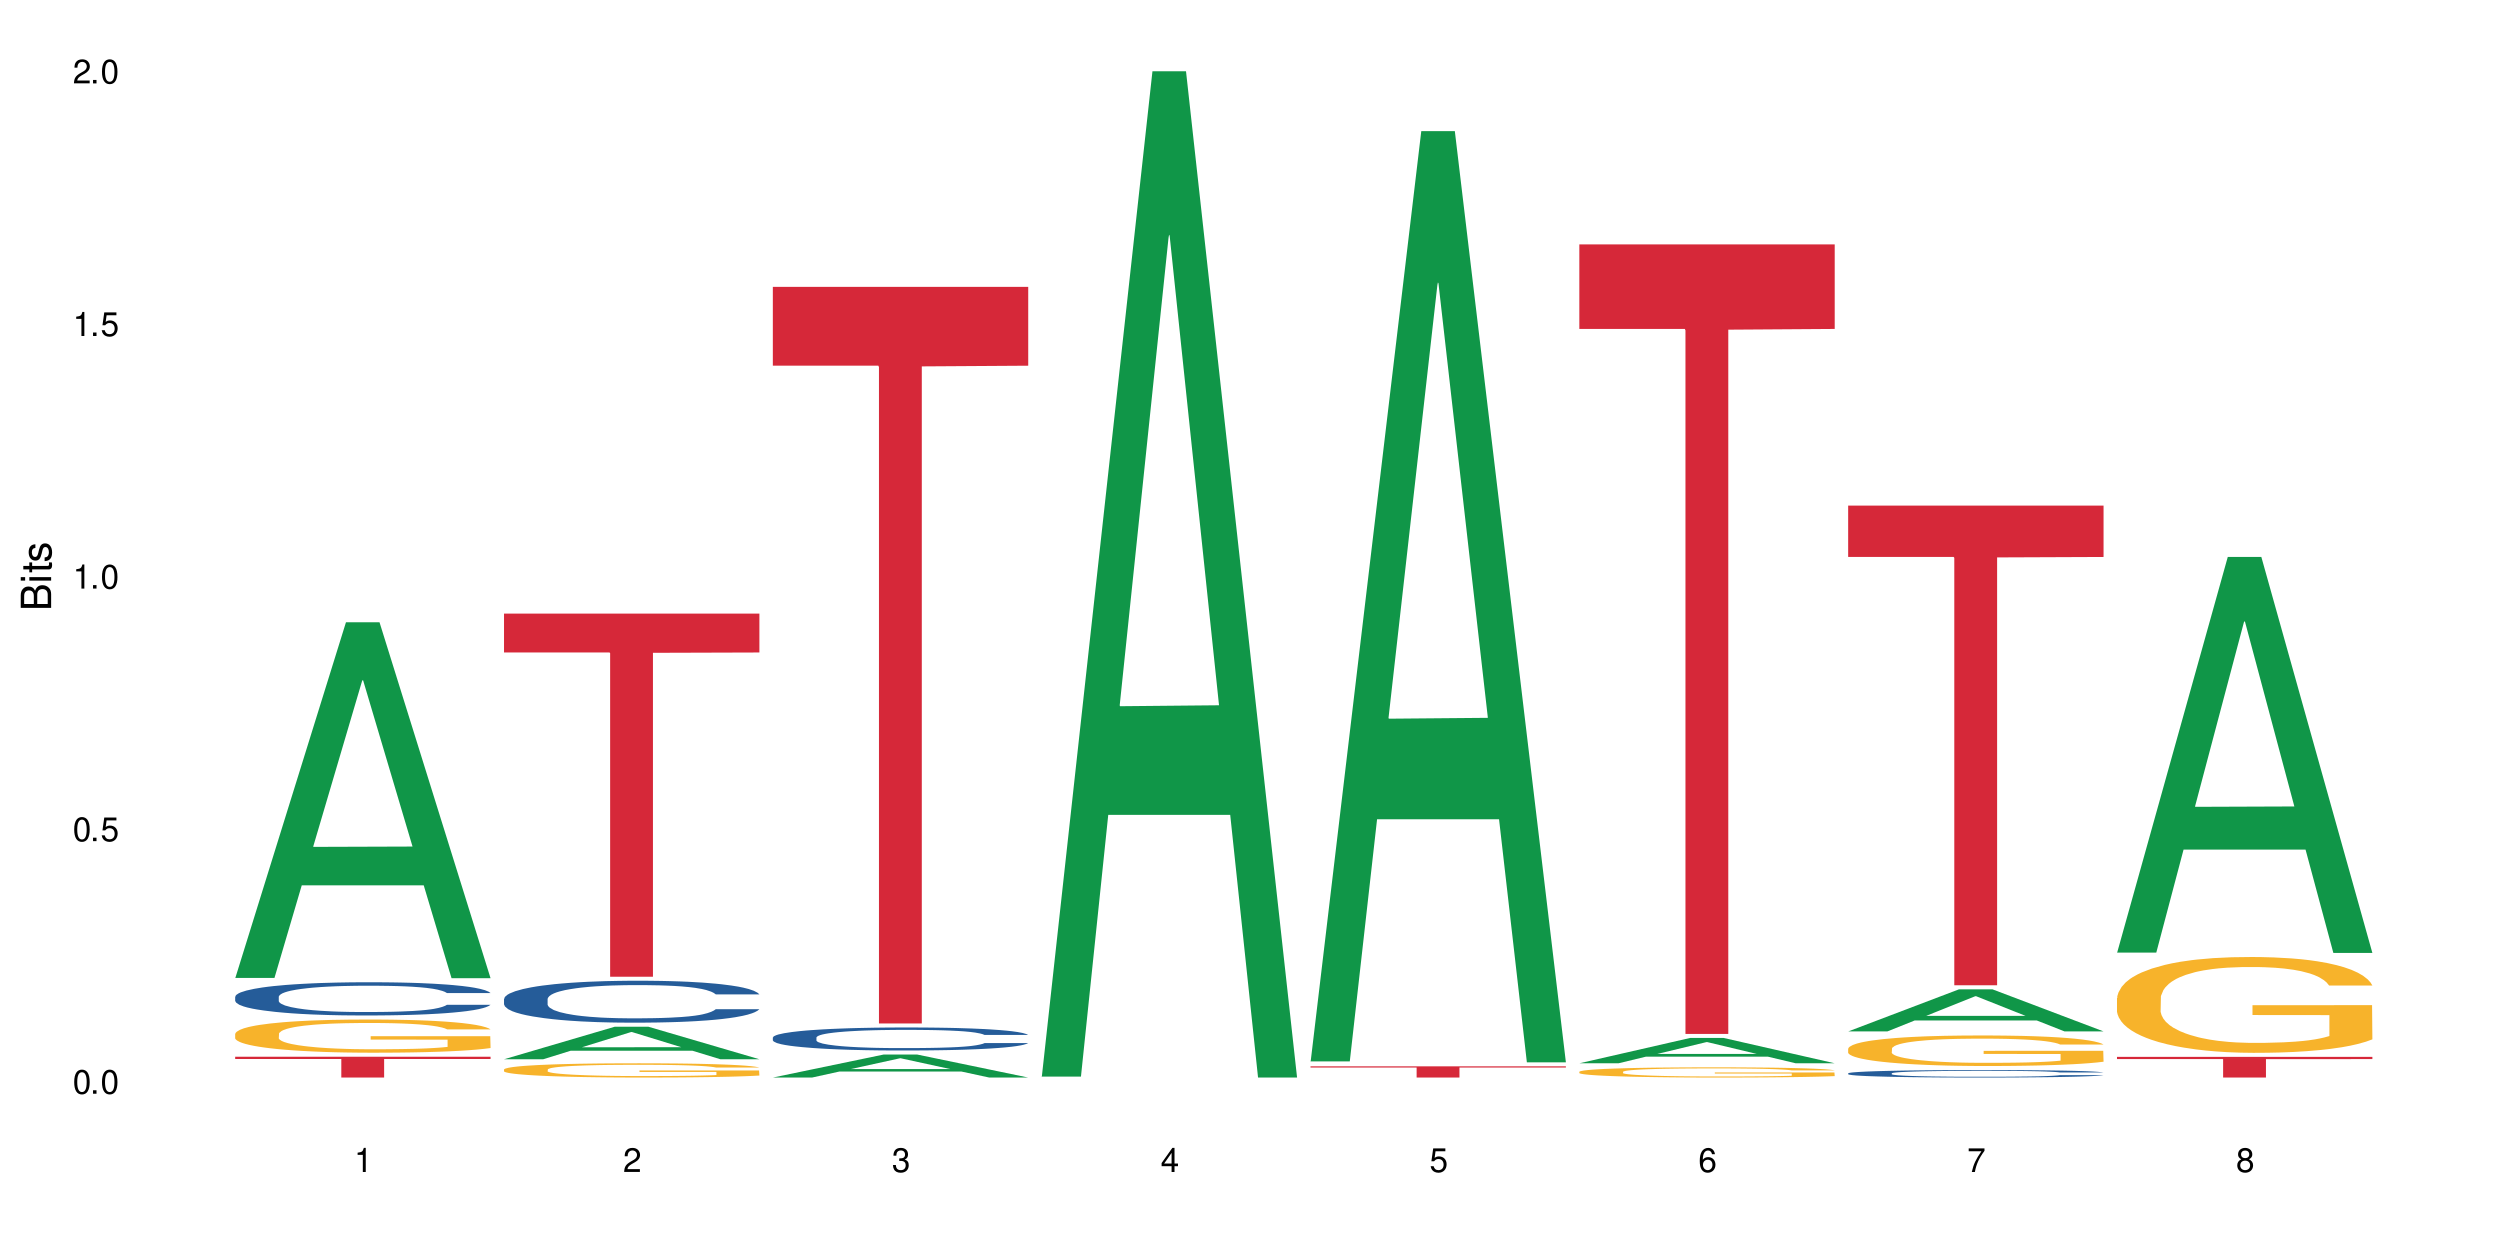 <?xml version="1.0" encoding="UTF-8"?>
<svg xmlns="http://www.w3.org/2000/svg" xmlns:xlink="http://www.w3.org/1999/xlink" width="720" height="360" viewBox="0 0 720 360">
<defs>
<g>
<g id="glyph-0-0">
</g>
<g id="glyph-0-1">
<path d="M 2.641 -6.938 C 2 -6.938 1.422 -6.656 1.078 -6.172 C 0.641 -5.562 0.406 -4.641 0.406 -3.359 C 0.406 -1.016 1.188 0.219 2.641 0.219 C 4.078 0.219 4.859 -1.016 4.859 -3.297 C 4.859 -4.641 4.656 -5.547 4.203 -6.172 C 3.844 -6.656 3.281 -6.938 2.641 -6.938 Z M 2.641 -6.188 C 3.547 -6.188 4 -5.25 4 -3.375 C 4 -1.406 3.562 -0.484 2.625 -0.484 C 1.734 -0.484 1.281 -1.438 1.281 -3.344 C 1.281 -5.25 1.734 -6.188 2.641 -6.188 Z M 2.641 -6.188 "/>
</g>
<g id="glyph-0-2">
<path d="M 1.828 -1 L 0.828 -1 L 0.828 0 L 1.828 0 Z M 1.828 -1 "/>
</g>
<g id="glyph-0-3">
<path d="M 4.562 -6.797 L 1.062 -6.797 L 0.547 -3.094 L 1.328 -3.094 C 1.719 -3.562 2.047 -3.734 2.578 -3.734 C 3.484 -3.734 4.062 -3.109 4.062 -2.094 C 4.062 -1.125 3.484 -0.531 2.578 -0.531 C 1.828 -0.531 1.375 -0.906 1.188 -1.672 L 0.328 -1.672 C 0.453 -1.109 0.547 -0.844 0.75 -0.594 C 1.125 -0.078 1.828 0.219 2.594 0.219 C 3.969 0.219 4.922 -0.781 4.922 -2.219 C 4.922 -3.562 4.031 -4.484 2.719 -4.484 C 2.25 -4.484 1.859 -4.359 1.469 -4.062 L 1.734 -5.969 L 4.562 -5.969 Z M 4.562 -6.797 "/>
</g>
<g id="glyph-0-4">
<path d="M 2.484 -4.938 L 2.484 0 L 3.328 0 L 3.328 -6.938 L 2.766 -6.938 C 2.469 -5.875 2.281 -5.734 0.984 -5.562 L 0.984 -4.938 Z M 2.484 -4.938 "/>
</g>
<g id="glyph-0-5">
<path d="M 4.859 -0.828 L 1.281 -0.828 C 1.359 -1.406 1.672 -1.781 2.5 -2.281 L 3.469 -2.828 C 4.406 -3.344 4.906 -4.062 4.906 -4.906 C 4.906 -5.484 4.672 -6.031 4.266 -6.406 C 3.859 -6.766 3.375 -6.938 2.719 -6.938 C 1.859 -6.938 1.219 -6.625 0.844 -6.031 C 0.609 -5.672 0.5 -5.234 0.484 -4.531 L 1.328 -4.531 C 1.359 -5.016 1.406 -5.281 1.531 -5.516 C 1.75 -5.938 2.188 -6.203 2.703 -6.203 C 3.469 -6.203 4.031 -5.641 4.031 -4.891 C 4.031 -4.344 3.719 -3.859 3.125 -3.516 L 2.234 -3 C 0.812 -2.172 0.406 -1.531 0.328 -0.016 L 4.859 -0.016 Z M 4.859 -0.828 "/>
</g>
<g id="glyph-0-6">
<path d="M 2.125 -3.188 L 2.578 -3.188 C 3.5 -3.188 3.984 -2.766 3.984 -1.922 C 3.984 -1.062 3.469 -0.531 2.594 -0.531 C 1.656 -0.531 1.203 -1 1.156 -2.016 L 0.312 -2.016 C 0.344 -1.453 0.438 -1.094 0.609 -0.781 C 0.953 -0.109 1.625 0.219 2.547 0.219 C 3.953 0.219 4.859 -0.625 4.859 -1.938 C 4.859 -2.828 4.516 -3.297 3.703 -3.594 C 4.344 -3.844 4.656 -4.328 4.656 -5.031 C 4.656 -6.219 3.875 -6.938 2.578 -6.938 C 1.203 -6.938 0.484 -6.172 0.453 -4.703 L 1.297 -4.703 C 1.312 -5.125 1.344 -5.359 1.453 -5.578 C 1.641 -5.969 2.062 -6.203 2.594 -6.203 C 3.344 -6.203 3.797 -5.75 3.797 -5 C 3.797 -4.516 3.609 -4.219 3.25 -4.047 C 3.016 -3.953 2.703 -3.922 2.125 -3.906 Z M 2.125 -3.188 "/>
</g>
<g id="glyph-0-7">
<path d="M 3.141 -1.672 L 3.141 0 L 3.984 0 L 3.984 -1.672 L 4.984 -1.672 L 4.984 -2.438 L 3.984 -2.438 L 3.984 -6.938 L 3.359 -6.938 L 0.266 -2.578 L 0.266 -1.672 Z M 3.141 -2.438 L 1 -2.438 L 3.141 -5.5 Z M 3.141 -2.438 "/>
</g>
<g id="glyph-0-8">
<path d="M 4.781 -5.125 C 4.609 -6.266 3.891 -6.938 2.844 -6.938 C 2.094 -6.938 1.422 -6.578 1.031 -5.953 C 0.594 -5.266 0.406 -4.422 0.406 -3.172 C 0.406 -2 0.578 -1.25 0.984 -0.641 C 1.359 -0.078 1.953 0.219 2.703 0.219 C 3.984 0.219 4.922 -0.75 4.922 -2.094 C 4.922 -3.375 4.062 -4.281 2.844 -4.281 C 2.172 -4.281 1.641 -4.031 1.281 -3.516 C 1.281 -5.234 1.828 -6.188 2.797 -6.188 C 3.391 -6.188 3.797 -5.797 3.938 -5.125 Z M 2.734 -3.531 C 3.547 -3.531 4.062 -2.953 4.062 -2.031 C 4.062 -1.156 3.484 -0.531 2.703 -0.531 C 1.922 -0.531 1.328 -1.188 1.328 -2.078 C 1.328 -2.938 1.906 -3.531 2.734 -3.531 Z M 2.734 -3.531 "/>
</g>
<g id="glyph-0-9">
<path d="M 4.984 -6.797 L 0.438 -6.797 L 0.438 -5.969 L 4.109 -5.969 C 2.5 -3.656 1.828 -2.234 1.328 0 L 2.219 0 C 2.594 -2.172 3.453 -4.047 4.984 -6.094 Z M 4.984 -6.797 "/>
</g>
<g id="glyph-0-10">
<path d="M 3.75 -3.656 C 4.469 -4.094 4.688 -4.438 4.688 -5.078 C 4.688 -6.172 3.844 -6.938 2.641 -6.938 C 1.438 -6.938 0.594 -6.172 0.594 -5.094 C 0.594 -4.438 0.812 -4.094 1.516 -3.656 C 0.734 -3.266 0.359 -2.703 0.359 -1.922 C 0.359 -0.656 1.281 0.219 2.641 0.219 C 3.984 0.219 4.922 -0.656 4.922 -1.922 C 4.922 -2.703 4.531 -3.266 3.75 -3.656 Z M 2.641 -6.188 C 3.359 -6.188 3.812 -5.75 3.812 -5.062 C 3.812 -4.406 3.344 -3.984 2.641 -3.984 C 1.922 -3.984 1.453 -4.406 1.453 -5.078 C 1.453 -5.75 1.922 -6.188 2.641 -6.188 Z M 2.641 -3.266 C 3.484 -3.266 4.062 -2.719 4.062 -1.906 C 4.062 -1.078 3.484 -0.531 2.625 -0.531 C 1.797 -0.531 1.219 -1.094 1.219 -1.906 C 1.219 -2.719 1.781 -3.266 2.641 -3.266 Z M 2.641 -3.266 "/>
</g>
<g id="glyph-1-0">
</g>
<g id="glyph-1-1">
<path d="M 0 -0.953 L 0 -4.891 C 0 -5.719 -0.234 -6.344 -0.734 -6.797 C -1.188 -7.234 -1.812 -7.469 -2.5 -7.469 C -3.547 -7.469 -4.188 -7 -4.625 -5.875 C -4.984 -6.688 -5.625 -7.094 -6.531 -7.094 C -7.172 -7.094 -7.734 -6.859 -8.141 -6.391 C -8.562 -5.922 -8.75 -5.344 -8.75 -4.5 L -8.75 -0.953 Z M -4.984 -2.062 L -7.766 -2.062 L -7.766 -4.219 C -7.766 -4.844 -7.688 -5.203 -7.453 -5.5 C -7.219 -5.812 -6.859 -5.969 -6.375 -5.969 C -5.891 -5.969 -5.531 -5.812 -5.297 -5.5 C -5.062 -5.203 -4.984 -4.844 -4.984 -4.219 Z M -0.984 -2.062 L -4 -2.062 L -4 -4.781 C -4 -5.766 -3.438 -6.359 -2.484 -6.359 C -1.547 -6.359 -0.984 -5.766 -0.984 -4.781 Z M -0.984 -2.062 "/>
</g>
<g id="glyph-1-2">
<path d="M -6.281 -1.797 L -6.281 -0.797 L 0 -0.797 L 0 -1.797 Z M -8.75 -1.797 L -8.75 -0.797 L -7.484 -0.797 L -7.484 -1.797 Z M -8.75 -1.797 "/>
</g>
<g id="glyph-1-3">
<path d="M -6.281 -3.047 L -6.281 -2.016 L -8.016 -2.016 L -8.016 -1.016 L -6.281 -1.016 L -6.281 -0.172 L -5.469 -0.172 L -5.469 -1.016 L -0.719 -1.016 C -0.078 -1.016 0.281 -1.453 0.281 -2.234 C 0.281 -2.5 0.25 -2.719 0.188 -3.047 L -0.641 -3.047 C -0.609 -2.906 -0.594 -2.766 -0.594 -2.562 C -0.594 -2.141 -0.719 -2.016 -1.156 -2.016 L -5.469 -2.016 L -5.469 -3.047 Z M -6.281 -3.047 "/>
</g>
<g id="glyph-1-4">
<path d="M -4.531 -5.25 C -5.766 -5.25 -6.469 -4.422 -6.469 -2.969 C -6.469 -1.516 -5.719 -0.562 -4.547 -0.562 C -3.562 -0.562 -3.094 -1.062 -2.734 -2.562 L -2.516 -3.484 C -2.344 -4.188 -2.094 -4.469 -1.641 -4.469 C -1.047 -4.469 -0.641 -3.875 -0.641 -3 C -0.641 -2.453 -0.797 -2 -1.062 -1.75 C -1.25 -1.594 -1.422 -1.531 -1.875 -1.469 L -1.875 -0.406 C -0.422 -0.453 0.281 -1.266 0.281 -2.922 C 0.281 -4.5 -0.5 -5.516 -1.719 -5.516 C -2.656 -5.516 -3.172 -4.984 -3.469 -3.734 L -3.703 -2.766 C -3.891 -1.953 -4.156 -1.609 -4.594 -1.609 C -5.188 -1.609 -5.547 -2.125 -5.547 -2.938 C -5.547 -3.75 -5.203 -4.172 -4.531 -4.203 Z M -4.531 -5.25 "/>
</g>
</g>
</defs>
<rect x="-72" y="-36" width="864" height="432" fill="rgb(100%, 100%, 100%)" fill-opacity="1"/>
<path fill-rule="nonzero" fill="rgb(6.275%, 58.824%, 28.235%)" fill-opacity="1" d="M 67.73 281.637 L 67.809 281.539 L 99.637 179.219 L 109.301 179.219 L 141.281 281.73 L 130.047 281.73 L 122.031 254.973 L 86.906 254.973 L 79.047 281.637 L 67.73 281.637 L 90.285 243.902 L 118.809 243.805 L 104.586 195.965 L 104.43 195.871 L 104.27 196.16 L 90.207 243.805 L 90.285 243.902 Z M 67.73 281.637 "/>
<path fill-rule="nonzero" fill="rgb(14.51%, 36.078%, 60%)" fill-opacity="1" d="M 67.73 287.055 L 67.82 287.047 L 67.82 286.836 L 68.09 286.504 L 68.719 286.086 L 69.344 285.797 L 70.961 285.281 L 73.203 284.785 L 75.535 284.398 L 77.238 284.172 L 78.766 283.996 L 82.262 283.672 L 84.504 283.508 L 86.926 283.359 L 89.887 283.211 L 92.039 283.121 L 96.883 282.984 L 100.469 282.922 L 103.25 282.895 L 109.262 282.895 L 112.848 282.93 L 115.449 282.973 L 118.32 283.043 L 120.742 283.121 L 124.957 283.316 L 128.727 283.559 L 130.43 283.699 L 133.121 283.969 L 135.184 284.234 L 136.617 284.461 L 138.234 284.785 L 139.668 285.176 L 140.746 285.621 L 141.281 286 L 128.727 286 L 128.098 285.648 L 127.379 285.379 L 126.035 285.02 L 124.688 284.766 L 122.805 284.512 L 121.102 284.348 L 118.77 284.18 L 116.707 284.074 L 114.555 283.996 L 112.488 283.945 L 108.543 283.891 L 103.969 283.891 L 102.266 283.91 L 98.766 283.98 L 96.883 284.039 L 94.191 284.164 L 92.309 284.277 L 90.066 284.449 L 88.539 284.602 L 86.656 284.828 L 85.312 285.027 L 83.785 285.316 L 82.891 285.535 L 82.082 285.781 L 81.363 286.066 L 80.828 286.375 L 80.469 286.699 L 80.289 287.012 L 80.289 288.367 L 80.469 288.68 L 80.918 289.047 L 82.082 289.582 L 83.785 290.043 L 85.762 290.41 L 87.645 290.676 L 88.719 290.797 L 90.156 290.938 L 92.398 291.109 L 95.629 291.285 L 97.512 291.355 L 100.383 291.426 L 103.34 291.461 L 107.289 291.461 L 110.785 291.426 L 113.117 291.383 L 115.539 291.312 L 118.859 291.164 L 120.922 291.023 L 122.715 290.859 L 124.062 290.691 L 124.957 290.551 L 126.305 290.281 L 127.379 289.984 L 128.188 289.676 L 128.727 289.379 L 141.281 289.379 L 140.746 289.73 L 139.938 290.07 L 139.129 290.324 L 137.875 290.629 L 136.441 290.902 L 134.375 291.207 L 132.672 291.406 L 130.43 291.625 L 128.367 291.793 L 126.125 291.941 L 122.805 292.117 L 120.652 292.203 L 118.32 292.281 L 115.539 292.352 L 112.043 292.414 L 108.273 292.449 L 104.777 292.457 L 101.008 292.438 L 98.227 292.406 L 94.551 292.324 L 89.977 292.168 L 86.656 292.004 L 84.055 291.836 L 81.812 291.66 L 79.301 291.426 L 76.074 291.039 L 74.098 290.742 L 72.754 290.5 L 71.23 290.16 L 70.152 289.852 L 68.898 289.363 L 68 288.742 L 67.73 288.262 Z M 67.73 287.055 "/>
<path fill-rule="nonzero" fill="rgb(96.863%, 70.196%, 16.863%)" fill-opacity="1" d="M 67.73 297.715 L 67.82 297.707 L 67.82 297.531 L 68.18 297.141 L 69.078 296.598 L 70.242 296.152 L 71.5 295.805 L 72.305 295.621 L 73.652 295.359 L 74.816 295.168 L 77.777 294.773 L 81.543 294.406 L 83.609 294.25 L 85.941 294.102 L 89.258 293.934 L 90.785 293.875 L 95.449 293.734 L 100.738 293.648 L 106.57 293.621 L 109.262 293.629 L 112.938 293.664 L 117.961 293.762 L 120.832 293.848 L 123.074 293.934 L 125.406 294.047 L 128.277 294.223 L 130.969 294.434 L 133.121 294.641 L 135.273 294.906 L 137.066 295.184 L 138.594 295.488 L 139.938 295.855 L 140.746 296.16 L 141.281 296.469 L 128.816 296.469 L 128.098 296.16 L 127.289 295.926 L 125.945 295.637 L 124.598 295.43 L 123.254 295.262 L 120.742 295.035 L 118.59 294.895 L 115.898 294.773 L 113.297 294.695 L 110.336 294.641 L 108.543 294.625 L 103.789 294.625 L 99.484 294.688 L 96.973 294.758 L 95.18 294.824 L 92.668 294.957 L 91.141 295.062 L 90.246 295.133 L 87.555 295.402 L 85.762 295.648 L 84.773 295.812 L 83.52 296.074 L 82.621 296.309 L 81.633 296.66 L 81.098 296.922 L 80.379 297.516 L 80.289 299.086 L 80.559 299.418 L 81.098 299.777 L 81.812 300.09 L 82.891 300.422 L 83.965 300.676 L 85.852 301.016 L 87.465 301.242 L 88.719 301.391 L 91.141 301.629 L 92.129 301.707 L 94.461 301.863 L 96.883 301.984 L 99.844 302.09 L 102.086 302.145 L 105.672 302.188 L 110.246 302.188 L 115.629 302.133 L 119.039 302.066 L 121.371 301.996 L 122.895 301.934 L 124.777 301.836 L 126.125 301.75 L 127.379 301.652 L 128.906 301.504 L 128.906 299.418 L 106.75 299.41 L 106.75 298.434 L 141.195 298.422 L 141.281 301.836 L 139.398 302.074 L 137.066 302.301 L 134.824 302.477 L 132.492 302.625 L 129.176 302.789 L 126.484 302.895 L 122.355 303.016 L 118.59 303.094 L 114.645 303.148 L 111.145 303.172 L 107.02 303.184 L 103.34 303.164 L 99.395 303.113 L 96.254 303.043 L 93.383 302.957 L 90.516 302.84 L 86.926 302.66 L 84.594 302.512 L 82.172 302.328 L 79.75 302.109 L 77.598 301.871 L 76.164 301.688 L 74.727 301.48 L 73.203 301.219 L 71.766 300.922 L 70.691 300.648 L 69.703 300.344 L 68.988 300.055 L 68.27 299.664 L 67.91 299.348 L 67.73 299.078 Z M 67.73 297.715 "/>
<path fill-rule="nonzero" fill="rgb(83.922%, 15.686%, 22.353%)" fill-opacity="1" d="M 67.73 304.348 L 141.281 304.348 L 141.281 304.988 L 110.629 304.992 L 110.629 310.332 L 98.297 310.332 L 98.297 305 L 98.117 304.988 L 67.73 304.988 Z M 67.73 304.348 "/>
<path fill-rule="nonzero" fill="rgb(6.275%, 58.824%, 28.235%)" fill-opacity="1" d="M 145.156 305.059 L 145.234 305.047 L 177.059 295.695 L 186.723 295.695 L 218.707 305.066 L 207.469 305.066 L 199.453 302.621 L 164.328 302.621 L 156.469 305.059 L 145.156 305.059 L 167.707 301.609 L 196.23 301.598 L 182.008 297.227 L 181.852 297.219 L 181.695 297.246 L 167.629 301.598 L 167.707 301.609 Z M 145.156 305.059 "/>
<path fill-rule="nonzero" fill="rgb(14.51%, 36.078%, 60%)" fill-opacity="1" d="M 145.156 287.715 L 145.242 287.703 L 145.242 287.438 L 145.512 287.02 L 146.141 286.488 L 146.77 286.125 L 148.383 285.473 L 150.625 284.844 L 152.957 284.359 L 154.664 284.07 L 156.188 283.852 L 159.684 283.441 L 161.93 283.234 L 164.352 283.047 L 167.309 282.859 L 169.461 282.75 L 174.305 282.57 L 177.895 282.496 L 180.676 282.461 L 186.684 282.461 L 190.273 282.504 L 192.875 282.562 L 195.742 282.648 L 198.164 282.75 L 202.383 282.992 L 206.148 283.301 L 207.852 283.477 L 210.543 283.82 L 212.605 284.148 L 214.043 284.438 L 215.656 284.844 L 217.094 285.34 L 218.168 285.902 L 218.707 286.379 L 206.148 286.379 L 205.52 285.938 L 204.805 285.594 L 203.457 285.141 L 202.113 284.824 L 200.23 284.504 L 198.523 284.293 L 196.191 284.082 L 194.129 283.949 L 191.977 283.852 L 189.914 283.785 L 185.969 283.719 L 181.391 283.719 L 179.688 283.742 L 176.191 283.828 L 174.305 283.906 L 171.613 284.062 L 169.73 284.203 L 167.488 284.426 L 165.965 284.613 L 164.082 284.898 L 162.734 285.152 L 161.211 285.52 L 160.312 285.793 L 159.508 286.102 L 158.789 286.465 L 158.25 286.852 L 157.891 287.262 L 157.711 287.656 L 157.711 289.367 L 157.891 289.766 L 158.34 290.23 L 159.508 290.902 L 161.211 291.488 L 163.184 291.949 L 165.066 292.281 L 166.145 292.438 L 167.578 292.613 L 169.82 292.832 L 173.051 293.055 L 174.934 293.141 L 177.805 293.23 L 180.766 293.273 L 184.711 293.273 L 188.211 293.23 L 190.543 293.176 L 192.965 293.086 L 196.281 292.898 L 198.344 292.723 L 200.141 292.512 L 201.484 292.305 L 202.383 292.125 L 203.727 291.785 L 204.805 291.41 L 205.609 291.023 L 206.148 290.648 L 218.707 290.648 L 218.168 291.09 L 217.359 291.52 L 216.555 291.84 L 215.297 292.227 L 213.863 292.566 L 211.801 292.953 L 210.094 293.207 L 207.852 293.484 L 205.789 293.695 L 203.547 293.883 L 200.23 294.102 L 198.074 294.211 L 195.742 294.312 L 192.965 294.398 L 189.465 294.477 L 185.699 294.52 L 182.199 294.531 L 178.434 294.512 L 175.652 294.465 L 171.973 294.367 L 167.398 294.168 L 164.082 293.957 L 161.48 293.75 L 159.238 293.527 L 156.727 293.23 L 153.496 292.746 L 151.523 292.371 L 150.176 292.059 L 148.652 291.629 L 147.574 291.242 L 146.32 290.625 L 145.422 289.844 L 145.156 289.234 Z M 145.156 287.715 "/>
<path fill-rule="nonzero" fill="rgb(96.863%, 70.196%, 16.863%)" fill-opacity="1" d="M 145.156 307.988 L 145.242 307.984 L 145.242 307.906 L 145.602 307.738 L 146.5 307.508 L 147.664 307.316 L 148.922 307.168 L 149.73 307.086 L 151.074 306.977 L 152.242 306.895 L 155.199 306.723 L 158.969 306.566 L 161.031 306.5 L 163.363 306.438 L 166.684 306.363 L 168.207 306.34 L 172.871 306.277 L 178.164 306.242 L 183.992 306.23 L 186.684 306.234 L 190.363 306.25 L 195.387 306.289 L 198.254 306.328 L 200.496 306.363 L 202.828 306.414 L 205.699 306.488 L 208.391 306.578 L 210.543 306.668 L 212.695 306.781 L 214.492 306.898 L 216.016 307.031 L 217.359 307.188 L 218.168 307.32 L 218.707 307.449 L 206.238 307.449 L 205.52 307.32 L 204.715 307.219 L 203.367 307.094 L 202.023 307.004 L 200.676 306.934 L 198.164 306.836 L 196.012 306.777 L 193.32 306.723 L 190.723 306.691 L 187.762 306.668 L 185.969 306.66 L 181.211 306.66 L 176.906 306.688 L 174.395 306.715 L 172.602 306.746 L 170.09 306.805 L 168.566 306.848 L 167.668 306.879 L 164.977 306.992 L 163.184 307.098 L 162.195 307.172 L 160.941 307.281 L 160.043 307.383 L 159.059 307.535 L 158.52 307.645 L 157.801 307.902 L 157.711 308.574 L 157.98 308.719 L 158.52 308.871 L 159.238 309.008 L 160.312 309.148 L 161.391 309.258 L 163.273 309.402 L 164.887 309.5 L 166.145 309.562 L 168.566 309.664 L 169.551 309.699 L 171.883 309.766 L 174.305 309.82 L 177.266 309.863 L 179.508 309.887 L 183.098 309.906 L 187.672 309.906 L 193.055 309.883 L 196.461 309.852 L 198.793 309.824 L 200.32 309.797 L 202.203 309.754 L 203.547 309.719 L 204.805 309.676 L 206.328 309.613 L 206.328 308.719 L 184.172 308.715 L 184.172 308.293 L 218.617 308.289 L 218.707 309.754 L 216.824 309.855 L 214.492 309.953 L 212.25 310.027 L 209.918 310.094 L 206.598 310.164 L 203.906 310.207 L 199.781 310.262 L 196.012 310.297 L 192.066 310.316 L 188.566 310.328 L 184.441 310.332 L 180.766 310.324 L 176.816 310.301 L 173.68 310.273 L 170.809 310.234 L 167.938 310.188 L 164.352 310.109 L 162.016 310.043 L 159.594 309.965 L 157.172 309.871 L 155.02 309.77 L 153.586 309.691 L 152.152 309.602 L 150.625 309.488 L 149.191 309.363 L 148.113 309.246 L 147.129 309.113 L 146.41 308.992 L 145.691 308.824 L 145.332 308.688 L 145.156 308.57 Z M 145.156 307.988 "/>
<path fill-rule="nonzero" fill="rgb(83.922%, 15.686%, 22.353%)" fill-opacity="1" d="M 145.156 176.719 L 218.707 176.719 L 218.707 187.914 L 188.051 188.012 L 188.051 281.297 L 175.719 281.297 L 175.719 188.109 L 175.539 187.914 L 145.156 187.914 Z M 145.156 176.719 "/>
<path fill-rule="nonzero" fill="rgb(6.275%, 58.824%, 28.235%)" fill-opacity="1" d="M 222.578 310.328 L 222.656 310.32 L 254.48 303.707 L 264.148 303.707 L 296.129 310.332 L 284.895 310.332 L 276.879 308.602 L 241.75 308.602 L 233.895 310.328 L 222.578 310.328 L 245.129 307.887 L 273.656 307.883 L 259.434 304.789 L 259.273 304.781 L 259.117 304.801 L 245.051 307.883 L 245.129 307.887 Z M 222.578 310.328 "/>
<path fill-rule="nonzero" fill="rgb(14.51%, 36.078%, 60%)" fill-opacity="1" d="M 222.578 298.801 L 222.668 298.793 L 222.668 298.648 L 222.938 298.418 L 223.562 298.129 L 224.191 297.926 L 225.809 297.57 L 228.051 297.227 L 230.383 296.957 L 232.086 296.801 L 233.609 296.68 L 237.109 296.457 L 239.352 296.34 L 241.773 296.238 L 244.734 296.133 L 246.887 296.074 L 251.73 295.977 L 255.316 295.934 L 258.098 295.918 L 264.109 295.918 L 267.695 295.941 L 270.297 295.973 L 273.168 296.02 L 275.59 296.074 L 279.805 296.207 L 283.57 296.375 L 285.277 296.473 L 287.969 296.66 L 290.031 296.844 L 291.465 297 L 293.082 297.227 L 294.516 297.496 L 295.59 297.805 L 296.129 298.066 L 283.57 298.066 L 282.945 297.824 L 282.227 297.637 L 280.883 297.387 L 279.535 297.211 L 277.652 297.035 L 275.949 296.922 L 273.617 296.809 L 271.551 296.734 L 269.398 296.68 L 267.336 296.645 L 263.391 296.605 L 258.816 296.605 L 257.109 296.617 L 253.613 296.668 L 251.73 296.711 L 249.039 296.793 L 247.156 296.875 L 244.914 296.996 L 243.387 297.098 L 241.504 297.254 L 240.16 297.395 L 238.633 297.594 L 237.738 297.746 L 236.93 297.914 L 236.211 298.113 L 235.672 298.328 L 235.316 298.551 L 235.137 298.77 L 235.137 299.707 L 235.316 299.926 L 235.762 300.18 L 236.93 300.551 L 238.633 300.871 L 240.605 301.125 L 242.492 301.309 L 243.566 301.391 L 245.004 301.488 L 247.246 301.609 L 250.473 301.73 L 252.355 301.781 L 255.227 301.828 L 258.188 301.852 L 262.133 301.852 L 265.633 301.828 L 267.965 301.797 L 270.387 301.75 L 273.707 301.645 L 275.77 301.551 L 277.562 301.434 L 278.906 301.32 L 279.805 301.223 L 281.148 301.035 L 282.227 300.828 L 283.035 300.617 L 283.57 300.41 L 296.129 300.41 L 295.59 300.652 L 294.785 300.891 L 293.977 301.066 L 292.723 301.277 L 291.285 301.465 L 289.223 301.676 L 287.52 301.816 L 285.277 301.969 L 283.215 302.082 L 280.973 302.184 L 277.652 302.305 L 275.5 302.367 L 273.168 302.422 L 270.387 302.469 L 266.887 302.512 L 263.121 302.535 L 259.621 302.543 L 255.855 302.531 L 253.074 302.508 L 249.398 302.453 L 244.824 302.344 L 241.504 302.227 L 238.902 302.113 L 236.66 301.992 L 234.148 301.828 L 230.918 301.562 L 228.945 301.355 L 227.602 301.188 L 226.074 300.949 L 225 300.738 L 223.742 300.398 L 222.848 299.969 L 222.578 299.637 Z M 222.578 298.801 "/>
<path fill-rule="nonzero" fill="rgb(83.922%, 15.686%, 22.353%)" fill-opacity="1" d="M 222.578 82.609 L 296.129 82.609 L 296.129 105.32 L 265.477 105.52 L 265.477 294.754 L 253.141 294.754 L 253.141 105.719 L 252.965 105.32 L 222.578 105.32 Z M 222.578 82.609 "/>
<path fill-rule="nonzero" fill="rgb(6.275%, 58.824%, 28.235%)" fill-opacity="1" d="M 300 310.059 L 300.078 309.789 L 331.906 20.527 L 341.57 20.527 L 373.555 310.332 L 362.316 310.332 L 354.301 234.684 L 319.176 234.684 L 311.316 310.059 L 300 310.059 L 322.555 203.391 L 351.078 203.117 L 336.855 67.875 L 336.699 67.602 L 336.543 68.418 L 322.477 203.117 L 322.555 203.391 Z M 300 310.059 "/>
<path fill-rule="nonzero" fill="rgb(6.275%, 58.824%, 28.235%)" fill-opacity="1" d="M 377.426 305.691 L 377.504 305.441 L 409.328 37.773 L 418.992 37.773 L 450.977 305.945 L 439.738 305.945 L 431.723 235.941 L 396.598 235.941 L 388.738 305.691 L 377.426 305.691 L 399.977 206.984 L 428.504 206.734 L 414.277 81.586 L 414.121 81.336 L 413.965 82.09 L 399.898 206.734 L 399.977 206.984 Z M 377.426 305.691 "/>
<path fill-rule="nonzero" fill="rgb(83.922%, 15.686%, 22.353%)" fill-opacity="1" d="M 377.426 307.109 L 450.977 307.109 L 450.977 307.453 L 420.324 307.457 L 420.324 310.332 L 407.988 310.332 L 407.988 307.461 L 407.809 307.453 L 377.426 307.453 Z M 377.426 307.109 "/>
<path fill-rule="nonzero" fill="rgb(6.275%, 58.824%, 28.235%)" fill-opacity="1" d="M 454.848 306.219 L 454.926 306.211 L 486.75 298.934 L 496.418 298.934 L 528.398 306.227 L 517.164 306.227 L 509.148 304.32 L 474.023 304.32 L 466.164 306.219 L 454.848 306.219 L 477.402 303.535 L 505.926 303.527 L 491.703 300.125 L 491.547 300.117 L 491.387 300.141 L 477.32 303.527 L 477.402 303.535 Z M 454.848 306.219 "/>
<path fill-rule="nonzero" fill="rgb(96.863%, 70.196%, 16.863%)" fill-opacity="1" d="M 454.848 308.648 L 454.938 308.648 L 454.938 308.594 L 455.297 308.473 L 456.191 308.305 L 457.359 308.168 L 458.613 308.062 L 459.422 308.004 L 460.77 307.926 L 461.934 307.863 L 464.895 307.746 L 468.66 307.633 L 470.723 307.582 L 473.055 307.539 L 476.375 307.484 L 477.898 307.469 L 482.562 307.426 L 487.855 307.398 L 493.688 307.391 L 496.379 307.391 L 500.055 307.402 L 505.078 307.434 L 507.949 307.461 L 510.191 307.484 L 512.523 307.52 L 515.395 307.574 L 518.086 307.641 L 520.238 307.703 L 522.391 307.785 L 524.184 307.871 L 525.711 307.965 L 527.055 308.078 L 527.863 308.172 L 528.398 308.266 L 515.934 308.266 L 515.215 308.172 L 514.406 308.098 L 513.062 308.012 L 511.715 307.945 L 510.371 307.895 L 507.859 307.824 L 505.707 307.781 L 503.016 307.746 L 500.414 307.719 L 497.453 307.703 L 495.66 307.699 L 490.906 307.699 L 486.602 307.719 L 484.09 307.738 L 482.297 307.762 L 479.785 307.801 L 478.258 307.832 L 477.363 307.855 L 474.672 307.938 L 472.879 308.012 L 471.891 308.062 L 470.633 308.145 L 469.738 308.219 L 468.75 308.324 L 468.211 308.406 L 467.496 308.59 L 467.406 309.07 L 467.676 309.176 L 468.211 309.285 L 468.93 309.383 L 470.008 309.484 L 471.082 309.562 L 472.965 309.664 L 474.582 309.734 L 475.836 309.781 L 478.258 309.855 L 479.246 309.879 L 481.578 309.926 L 484 309.965 L 486.961 309.996 L 489.203 310.012 L 492.789 310.027 L 497.363 310.027 L 502.746 310.012 L 506.156 309.988 L 508.488 309.969 L 510.012 309.949 L 511.895 309.918 L 513.242 309.891 L 514.496 309.863 L 516.023 309.816 L 516.023 309.176 L 493.867 309.172 L 493.867 308.871 L 528.309 308.867 L 528.398 309.918 L 526.516 309.992 L 524.184 310.062 L 521.941 310.113 L 519.609 310.16 L 516.289 310.211 L 513.602 310.242 L 509.473 310.281 L 505.707 310.305 L 501.758 310.32 L 498.262 310.328 L 494.137 310.332 L 490.457 310.328 L 486.512 310.312 L 483.371 310.289 L 480.5 310.262 L 477.633 310.227 L 474.043 310.172 L 471.711 310.125 L 469.289 310.07 L 466.867 310 L 464.715 309.93 L 463.281 309.871 L 461.844 309.809 L 460.32 309.727 L 458.883 309.637 L 457.809 309.555 L 456.82 309.457 L 456.102 309.371 L 455.387 309.25 L 455.027 309.152 L 454.848 309.07 Z M 454.848 308.648 "/>
<path fill-rule="nonzero" fill="rgb(83.922%, 15.686%, 22.353%)" fill-opacity="1" d="M 454.848 70.395 L 528.398 70.395 L 528.398 94.734 L 497.746 94.945 L 497.746 297.77 L 485.414 297.77 L 485.414 95.16 L 485.234 94.734 L 454.848 94.734 Z M 454.848 70.395 "/>
<path fill-rule="nonzero" fill="rgb(6.275%, 58.824%, 28.235%)" fill-opacity="1" d="M 532.27 297.039 L 532.352 297.027 L 564.176 284.93 L 573.84 284.93 L 605.824 297.047 L 594.586 297.047 L 586.57 293.887 L 551.445 293.887 L 543.586 297.039 L 532.27 297.039 L 554.824 292.578 L 583.348 292.566 L 569.125 286.91 L 568.969 286.898 L 568.812 286.934 L 554.746 292.566 L 554.824 292.578 Z M 532.27 297.039 "/>
<path fill-rule="nonzero" fill="rgb(14.51%, 36.078%, 60%)" fill-opacity="1" d="M 532.27 309.113 L 532.359 309.113 L 532.359 309.066 L 532.629 308.988 L 533.258 308.895 L 533.887 308.828 L 535.5 308.715 L 537.742 308.602 L 540.074 308.516 L 541.777 308.465 L 543.305 308.426 L 546.801 308.352 L 549.043 308.312 L 551.465 308.281 L 554.426 308.246 L 556.578 308.227 L 561.422 308.195 L 565.012 308.18 L 567.793 308.176 L 573.801 308.176 L 577.391 308.184 L 579.992 308.191 L 582.859 308.207 L 585.281 308.227 L 589.5 308.27 L 593.266 308.324 L 594.969 308.355 L 597.66 308.418 L 599.723 308.477 L 601.16 308.527 L 602.773 308.602 L 604.207 308.691 L 605.285 308.789 L 605.824 308.875 L 593.266 308.875 L 592.637 308.797 L 591.922 308.734 L 590.574 308.656 L 589.23 308.598 L 587.344 308.539 L 585.641 308.504 L 583.309 308.465 L 581.246 308.441 L 579.094 308.426 L 577.031 308.41 L 573.082 308.398 L 568.508 308.398 L 566.805 308.402 L 563.305 308.418 L 561.422 308.434 L 558.73 308.461 L 556.848 308.488 L 554.605 308.527 L 553.082 308.559 L 551.199 308.609 L 549.852 308.656 L 548.328 308.723 L 547.43 308.77 L 546.621 308.824 L 545.906 308.891 L 545.367 308.961 L 545.008 309.031 L 544.828 309.105 L 544.828 309.41 L 545.008 309.48 L 545.457 309.562 L 546.621 309.684 L 548.328 309.789 L 550.301 309.871 L 552.184 309.93 L 553.262 309.957 L 554.695 309.988 L 556.938 310.027 L 560.168 310.066 L 562.051 310.086 L 564.922 310.102 L 567.883 310.109 L 571.828 310.109 L 575.324 310.102 L 577.656 310.09 L 580.078 310.074 L 583.398 310.039 L 585.461 310.008 L 587.254 309.973 L 588.602 309.934 L 589.5 309.902 L 590.844 309.84 L 591.922 309.773 L 592.727 309.707 L 593.266 309.637 L 605.824 309.637 L 605.285 309.719 L 604.477 309.793 L 603.672 309.852 L 602.414 309.922 L 600.98 309.98 L 598.918 310.051 L 597.211 310.098 L 594.969 310.145 L 592.906 310.184 L 590.664 310.215 L 587.344 310.254 L 585.191 310.273 L 582.859 310.293 L 580.078 310.309 L 576.582 310.324 L 572.816 310.332 L 569.316 310.332 L 565.551 310.328 L 562.77 310.32 L 559.09 310.305 L 554.516 310.266 L 551.199 310.23 L 548.598 310.191 L 546.355 310.152 L 543.844 310.102 L 540.613 310.012 L 538.641 309.945 L 537.293 309.891 L 535.77 309.812 L 534.691 309.746 L 533.438 309.633 L 532.539 309.496 L 532.27 309.387 Z M 532.27 309.113 "/>
<path fill-rule="nonzero" fill="rgb(96.863%, 70.196%, 16.863%)" fill-opacity="1" d="M 532.27 301.98 L 532.359 301.973 L 532.359 301.812 L 532.719 301.449 L 533.617 300.953 L 534.781 300.543 L 536.039 300.223 L 536.844 300.055 L 538.191 299.812 L 539.355 299.637 L 542.316 299.273 L 546.086 298.938 L 548.148 298.793 L 550.48 298.656 L 553.797 298.504 L 555.324 298.445 L 559.988 298.316 L 565.281 298.238 L 571.109 298.211 L 573.801 298.223 L 577.48 298.254 L 582.5 298.34 L 585.371 298.422 L 587.613 298.504 L 589.945 298.605 L 592.816 298.766 L 595.508 298.961 L 597.66 299.152 L 599.812 299.395 L 601.609 299.652 L 603.133 299.934 L 604.477 300.27 L 605.285 300.551 L 605.824 300.832 L 593.355 300.832 L 592.637 300.551 L 591.832 300.336 L 590.484 300.07 L 589.141 299.875 L 587.793 299.723 L 585.281 299.516 L 583.129 299.387 L 580.438 299.273 L 577.836 299.199 L 574.879 299.152 L 573.082 299.137 L 568.328 299.137 L 564.023 299.191 L 561.512 299.258 L 559.719 299.32 L 557.207 299.441 L 555.684 299.539 L 554.785 299.602 L 552.094 299.852 L 550.301 300.078 L 549.312 300.23 L 548.059 300.469 L 547.16 300.688 L 546.176 301.008 L 545.637 301.25 L 544.918 301.797 L 544.828 303.242 L 545.098 303.547 L 545.637 303.879 L 546.355 304.168 L 547.43 304.473 L 548.508 304.707 L 550.391 305.02 L 552.004 305.227 L 553.262 305.363 L 555.684 305.582 L 556.668 305.652 L 559 305.797 L 561.422 305.91 L 564.383 306.008 L 566.625 306.055 L 570.215 306.094 L 574.789 306.094 L 580.168 306.047 L 583.578 305.984 L 585.91 305.918 L 587.434 305.863 L 589.32 305.773 L 590.664 305.695 L 591.922 305.605 L 593.445 305.469 L 593.445 303.547 L 571.289 303.539 L 571.289 302.641 L 605.734 302.633 L 605.824 305.773 L 603.941 305.992 L 601.609 306.199 L 599.363 306.359 L 597.031 306.496 L 593.715 306.648 L 591.023 306.746 L 586.898 306.859 L 583.129 306.93 L 579.184 306.98 L 575.684 307.004 L 571.559 307.012 L 567.883 306.996 L 563.934 306.945 L 560.797 306.883 L 557.926 306.801 L 555.055 306.699 L 551.465 306.531 L 549.133 306.395 L 546.711 306.223 L 544.289 306.023 L 542.137 305.805 L 540.703 305.637 L 539.266 305.445 L 537.742 305.203 L 536.309 304.93 L 535.23 304.68 L 534.246 304.398 L 533.527 304.137 L 532.809 303.773 L 532.449 303.484 L 532.27 303.234 Z M 532.27 301.98 "/>
<path fill-rule="nonzero" fill="rgb(83.922%, 15.686%, 22.353%)" fill-opacity="1" d="M 532.27 145.617 L 605.824 145.617 L 605.824 160.406 L 575.168 160.535 L 575.168 283.766 L 562.836 283.766 L 562.836 160.664 L 562.656 160.406 L 532.27 160.406 Z M 532.27 145.617 "/>
<path fill-rule="nonzero" fill="rgb(6.275%, 58.824%, 28.235%)" fill-opacity="1" d="M 609.695 274.344 L 609.773 274.238 L 641.598 160.402 L 651.266 160.402 L 683.246 274.453 L 672.008 274.453 L 663.996 244.68 L 628.867 244.68 L 621.012 274.344 L 609.695 274.344 L 632.246 232.367 L 660.773 232.258 L 646.551 179.035 L 646.391 178.93 L 646.234 179.25 L 632.168 232.258 L 632.246 232.367 Z M 609.695 274.344 "/>
<path fill-rule="nonzero" fill="rgb(96.863%, 70.196%, 16.863%)" fill-opacity="1" d="M 609.695 287.438 L 609.785 287.414 L 609.785 286.906 L 610.145 285.773 L 611.039 284.211 L 612.207 282.926 L 613.461 281.918 L 614.27 281.387 L 615.613 280.633 L 616.781 280.078 L 619.742 278.941 L 623.508 277.883 L 625.57 277.43 L 627.902 277 L 631.223 276.523 L 632.746 276.348 L 637.41 275.941 L 642.703 275.691 L 648.535 275.617 L 651.223 275.641 L 654.902 275.742 L 659.926 276.02 L 662.797 276.27 L 665.039 276.523 L 667.371 276.852 L 670.242 277.355 L 672.93 277.961 L 675.086 278.566 L 677.238 279.32 L 679.031 280.129 L 680.555 281.008 L 681.902 282.066 L 682.707 282.949 L 683.246 283.832 L 670.777 283.832 L 670.062 282.949 L 669.254 282.27 L 667.91 281.438 L 666.562 280.832 L 665.219 280.355 L 662.707 279.699 L 660.555 279.297 L 657.863 278.941 L 655.262 278.715 L 652.301 278.566 L 650.508 278.516 L 645.754 278.516 L 641.449 278.691 L 638.938 278.891 L 637.141 279.094 L 634.629 279.473 L 633.105 279.773 L 632.207 279.977 L 629.52 280.758 L 627.723 281.465 L 626.738 281.941 L 625.48 282.699 L 624.586 283.379 L 623.598 284.387 L 623.059 285.145 L 622.344 286.859 L 622.254 291.395 L 622.52 292.352 L 623.059 293.387 L 623.777 294.293 L 624.852 295.25 L 625.93 295.984 L 627.812 296.965 L 629.43 297.621 L 630.684 298.051 L 633.105 298.73 L 634.094 298.957 L 636.426 299.41 L 638.848 299.762 L 641.805 300.066 L 644.047 300.219 L 647.637 300.344 L 652.211 300.344 L 657.594 300.191 L 661 299.992 L 663.332 299.789 L 664.859 299.613 L 666.742 299.336 L 668.086 299.082 L 669.344 298.805 L 670.867 298.379 L 670.867 292.352 L 648.715 292.328 L 648.715 289.504 L 683.156 289.48 L 683.246 299.336 L 681.363 300.016 L 679.031 300.672 L 676.789 301.176 L 674.457 301.605 L 671.137 302.082 L 668.445 302.387 L 664.32 302.738 L 660.555 302.965 L 656.605 303.117 L 653.109 303.191 L 648.98 303.219 L 645.305 303.168 L 641.359 303.016 L 638.219 302.812 L 635.348 302.562 L 632.477 302.234 L 628.891 301.703 L 626.559 301.277 L 624.137 300.746 L 621.715 300.117 L 619.562 299.438 L 618.125 298.906 L 616.691 298.301 L 615.164 297.547 L 613.73 296.688 L 612.656 295.906 L 611.668 295.023 L 610.949 294.191 L 610.234 293.059 L 609.875 292.152 L 609.695 291.371 Z M 609.695 287.438 "/>
<path fill-rule="nonzero" fill="rgb(83.922%, 15.686%, 22.353%)" fill-opacity="1" d="M 609.695 304.379 L 683.246 304.379 L 683.246 305.02 L 652.594 305.023 L 652.594 310.332 L 640.258 310.332 L 640.258 305.027 L 640.082 305.02 L 609.695 305.02 Z M 609.695 304.379 "/>
<g fill="rgb(0%, 0%, 0%)" fill-opacity="1">
<use xlink:href="#glyph-0-1" x="20.965" y="314.993"/>
<use xlink:href="#glyph-0-2" x="25.965" y="314.993"/>
<use xlink:href="#glyph-0-1" x="28.965" y="314.993"/>
</g>
<g fill="rgb(0%, 0%, 0%)" fill-opacity="1">
<use xlink:href="#glyph-0-1" x="20.965" y="242.251"/>
<use xlink:href="#glyph-0-2" x="25.965" y="242.251"/>
<use xlink:href="#glyph-0-3" x="28.965" y="242.251"/>
</g>
<g fill="rgb(0%, 0%, 0%)" fill-opacity="1">
<use xlink:href="#glyph-0-4" x="20.965" y="169.509"/>
<use xlink:href="#glyph-0-2" x="25.965" y="169.509"/>
<use xlink:href="#glyph-0-1" x="28.965" y="169.509"/>
</g>
<g fill="rgb(0%, 0%, 0%)" fill-opacity="1">
<use xlink:href="#glyph-0-4" x="20.965" y="96.767"/>
<use xlink:href="#glyph-0-2" x="25.965" y="96.767"/>
<use xlink:href="#glyph-0-3" x="28.965" y="96.767"/>
</g>
<g fill="rgb(0%, 0%, 0%)" fill-opacity="1">
<use xlink:href="#glyph-0-5" x="20.965" y="24.024"/>
<use xlink:href="#glyph-0-2" x="25.965" y="24.024"/>
<use xlink:href="#glyph-0-1" x="28.965" y="24.024"/>
</g>
<g fill="rgb(0%, 0%, 0%)" fill-opacity="1">
<use xlink:href="#glyph-0-4" x="102.008" y="337.532"/>
</g>
<g fill="rgb(0%, 0%, 0%)" fill-opacity="1">
<use xlink:href="#glyph-0-5" x="179.43" y="337.532"/>
</g>
<g fill="rgb(0%, 0%, 0%)" fill-opacity="1">
<use xlink:href="#glyph-0-6" x="256.855" y="337.532"/>
</g>
<g fill="rgb(0%, 0%, 0%)" fill-opacity="1">
<use xlink:href="#glyph-0-7" x="334.277" y="337.532"/>
</g>
<g fill="rgb(0%, 0%, 0%)" fill-opacity="1">
<use xlink:href="#glyph-0-3" x="411.699" y="337.532"/>
</g>
<g fill="rgb(0%, 0%, 0%)" fill-opacity="1">
<use xlink:href="#glyph-0-8" x="489.125" y="337.532"/>
</g>
<g fill="rgb(0%, 0%, 0%)" fill-opacity="1">
<use xlink:href="#glyph-0-9" x="566.547" y="337.532"/>
</g>
<g fill="rgb(0%, 0%, 0%)" fill-opacity="1">
<use xlink:href="#glyph-0-10" x="643.969" y="337.532"/>
</g>
<g fill="rgb(0%, 0%, 0%)" fill-opacity="1">
<use xlink:href="#glyph-1-1" x="14.725" y="176.012"/>
<use xlink:href="#glyph-1-2" x="14.725" y="168.012"/>
<use xlink:href="#glyph-1-3" x="14.725" y="165.012"/>
<use xlink:href="#glyph-1-4" x="14.725" y="162.012"/>
</g>
</svg>
